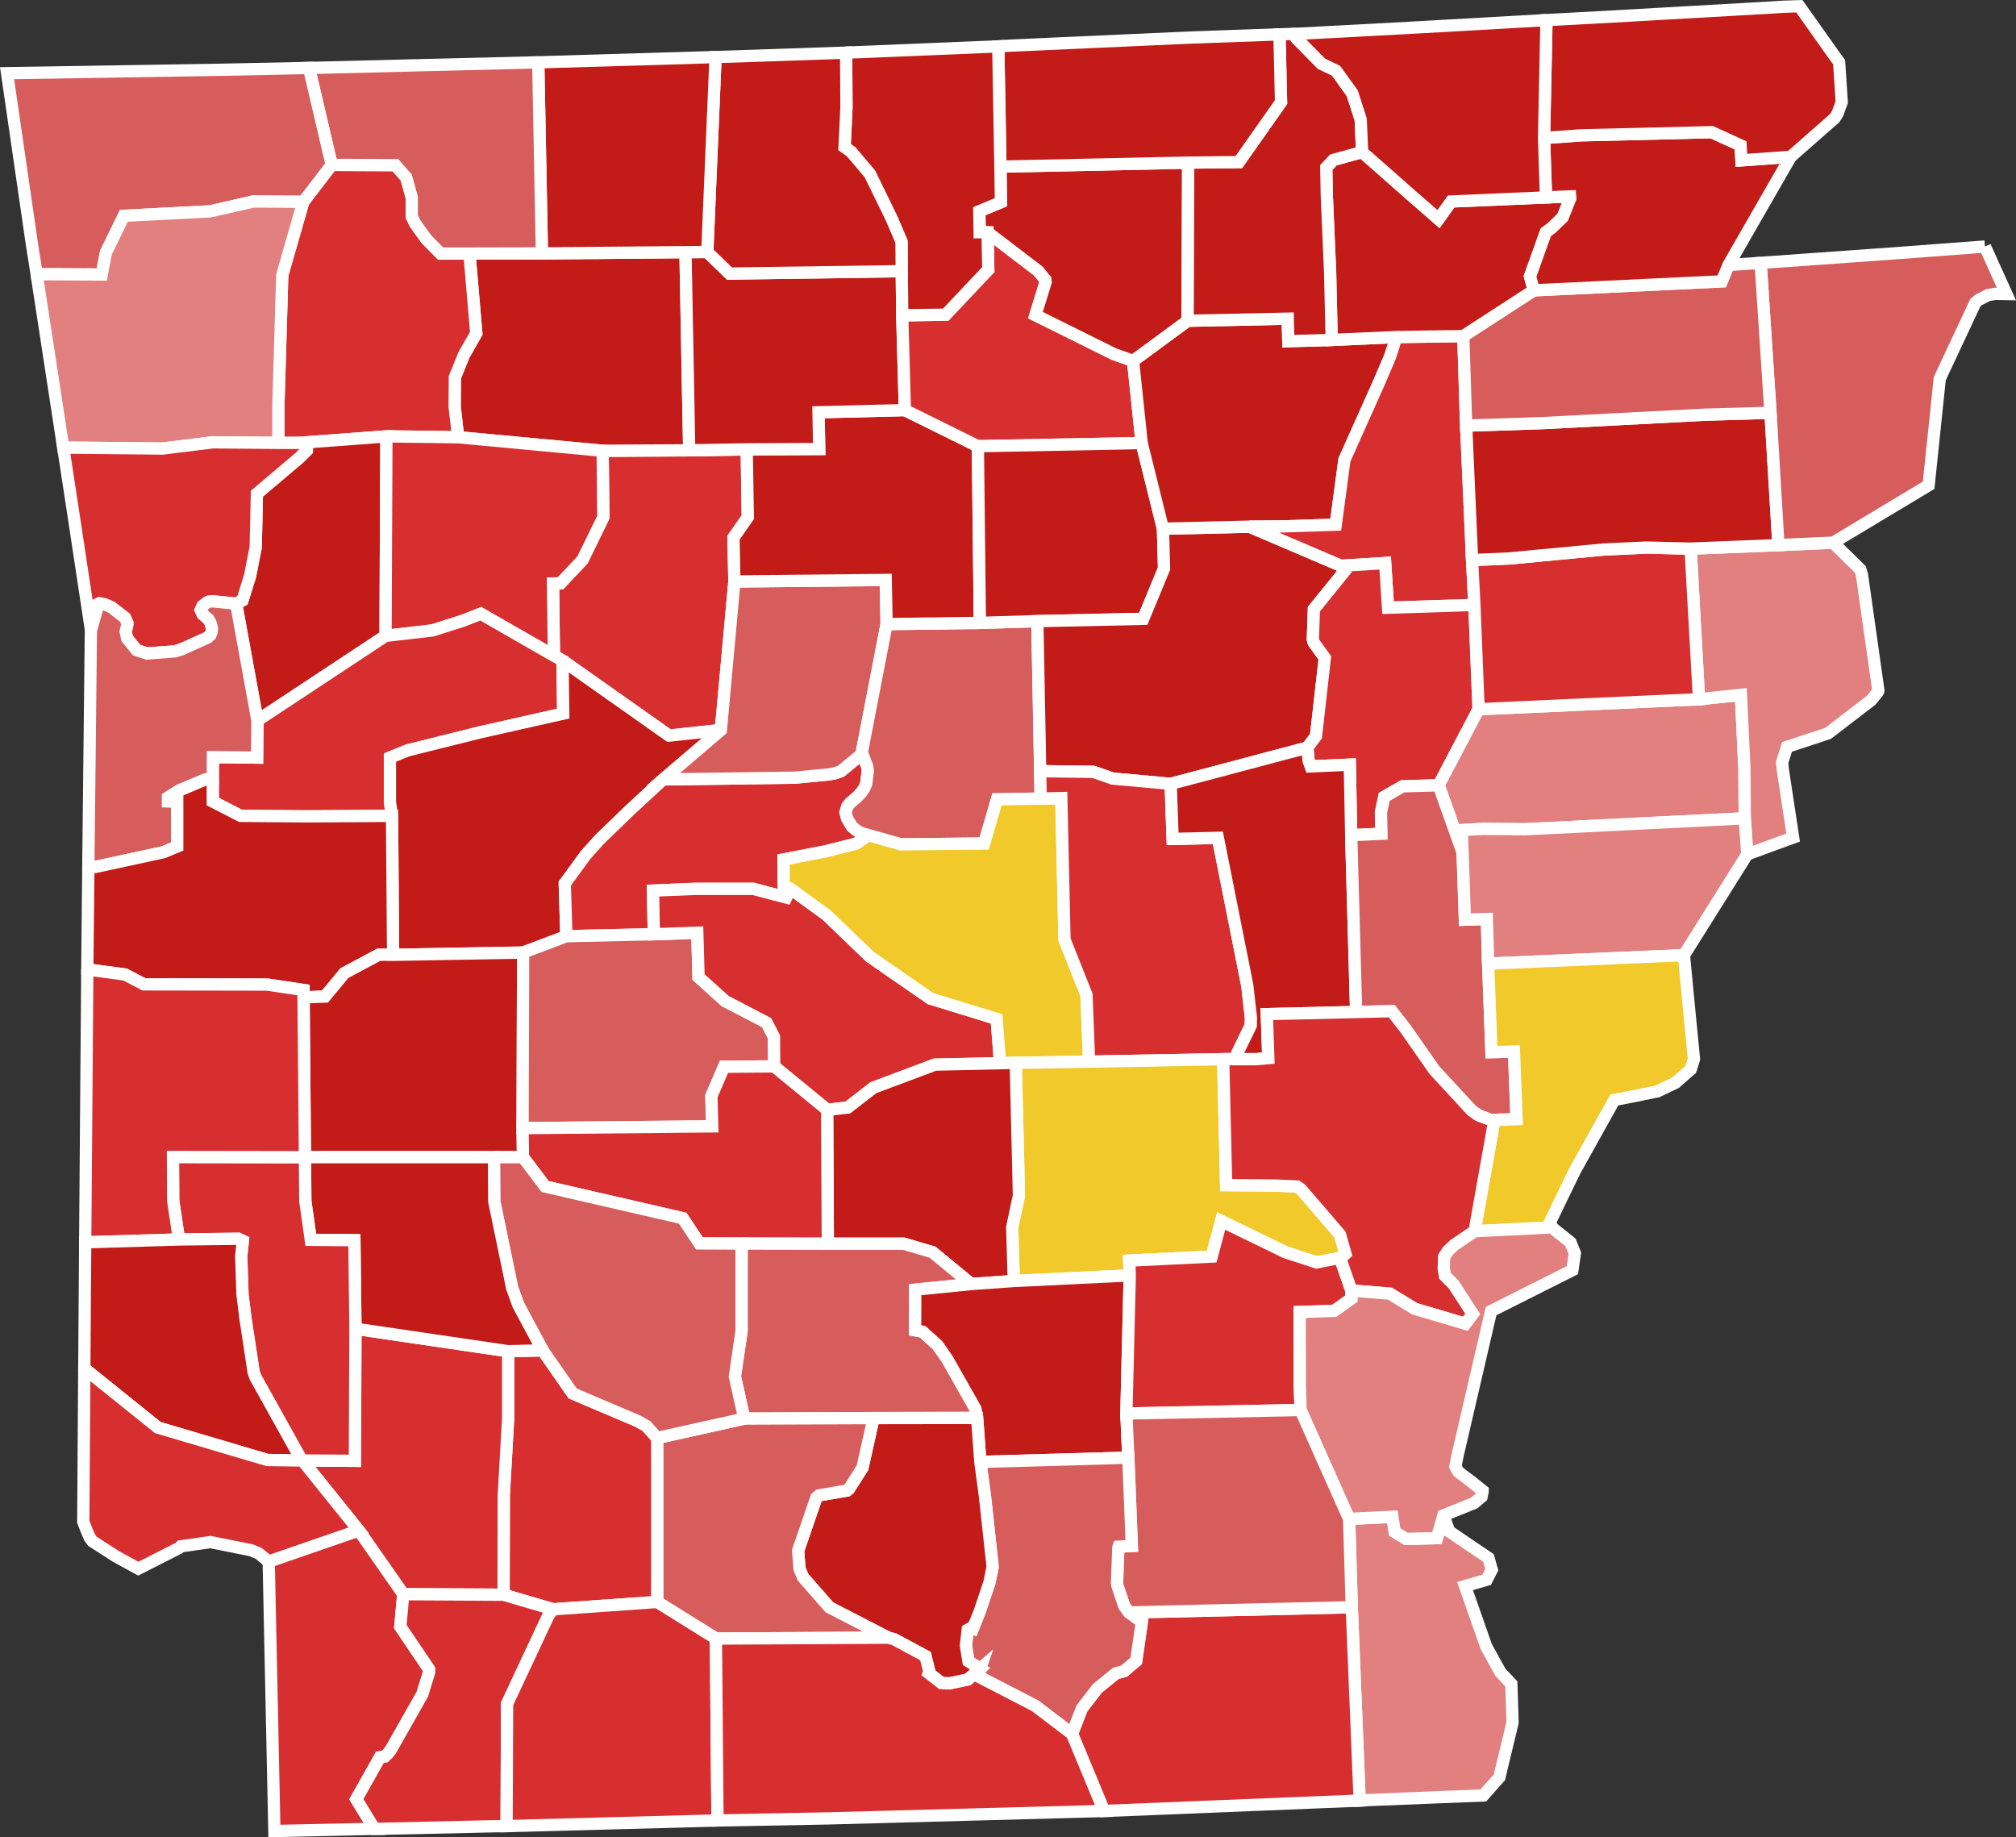 <?xml version="1.0" encoding="UTF-8" standalone="no"?>
<svg
   xmlns:dc="http://purl.org/dc/elements/1.1/"
   xmlns:cc="http://creativecommons.org/ns#"
   xmlns:rdf="http://www.w3.org/1999/02/22-rdf-syntax-ns#"
   xmlns:svg="http://www.w3.org/2000/svg"
   xmlns="http://www.w3.org/2000/svg"
   xmlns:sodipodi="http://sodipodi.sourceforge.net/DTD/sodipodi-0.dtd"
   xmlns:inkscape="http://www.inkscape.org/namespaces/inkscape"
   inkscape:output_extension="org.inkscape.output.svg.inkscape"
   sodipodi:docname="Arkansas_Senatorial_Election_Results_by_County,_2020.svg"
   version="1.0"
   inkscape:version="1.0 (1.0+r73+1)"
   sodipodi:version="0.32"
   id="svg5598"
   height="170.611"
   width="187.21">
  <rect width="100%" height="100%" fill="#333333" stroke="none"/>
  <defs
     id="defs5600">
    <inkscape:perspective
       id="perspective5606"
       inkscape:persp3d-origin="372.04724 : 340.63083 : 1"
       inkscape:vp_z="744.09448 : 516.02453 : 1"
       inkscape:vp_y="0 : 1000 : 0"
       inkscape:vp_x="0 : 516.02453 : 1"
       sodipodi:type="inkscape:persp3d" />
  </defs>
  <sodipodi:namedview
     inkscape:window-maximized="1"
     inkscape:document-rotation="0"
     inkscape:window-y="27"
     inkscape:window-x="70"
     inkscape:window-height="836"
     inkscape:window-width="1530"
     showgrid="false"
     inkscape:current-layer="layer1"
     inkscape:document-units="px"
     inkscape:cy="95.215519"
     inkscape:cx="87.273597"
     inkscape:zoom="3.1438918"
     inkscape:pageshadow="2"
     inkscape:pageopacity="0.0"
     objecttolerance="10"
     guidetolerance="10"
     gridtolerance="10000"
     borderopacity="1.0"
     bordercolor="#666666"
     pagecolor="#ffffff"
     id="base" />
  <g
     transform="translate(-317.71,-322.508)"
     id="layer1"
     inkscape:groupmode="layer"
     inkscape:label="Layer 1">
    <path
       inkscape:label="Chicot, AR"
       id="AR_Chicot"
       d="m 451.75,463.231 0.536,1.483 0.051,0.029 1.979,1.348 1.617,1.091 0.308,1.091 -0.471,0.932 -2.012,0.587 1.961,5.608 1.323,2.4 1.015,1.077 0.112,3.552 v 0.04 l -1.225,5.086 -0.033,0.033 -1.142,1.29 -0.315,0.359 -3.853,0.149 -6.666,0.272 -0.964,0.054 -0.732,-17.954 -0.246,-8.199 4.02,-0.199 0.214,1.406 1.058,0.649 2.86,-0.076 0.605,-2.106"
       style="font-size:12px;fill:#e27f7f;fill-opacity:1;fill-rule:nonzero;stroke:#ffffff;stroke-width:1.138" />
    <path
       inkscape:label="Ashley, AR"
       id="AR_Ashley"
       d="m 422.537,472.243 20.702,-0.486 0.732,17.954 -23.739,0.964 -2.972,-7.159 0.913,-2.349 1.443,-1.881 1.711,-1.385 0.772,-0.214 1.124,-0.95 0.522,-3.61 -1.207,-0.884"
       style="font-size:12px;fill:#d72f30;fill-opacity:1;fill-rule:nonzero;stroke:#ffffff;stroke-width:1.138" />
    <path
       inkscape:label="Pope, AR"
       id="AR_Pope"
       d="m 387.053,364.236 0.098,6.304 -1.327,1.899 0.083,4.067 -1.258,13.793 -4.817,0.518 -9.889,-6.974 -0.794,-0.442 -0.087,-6.713 0.689,-0.018 2.041,-2.153 1.943,-3.976 -0.062,-6.173 8.036,-0.043 5.343,-0.087"
       style="font-size:12px;fill:#d72f30;fill-opacity:1;fill-rule:nonzero;stroke:#ffffff;stroke-width:1.138" />
    <path
       inkscape:label="Newton, AR"
       id="AR_Newton"
       d="m 381.366,345.923 0.344,18.4 -8.036,0.043 -13.416,-1.254 -0.326,-2.831 0.018,-2.726 0.83,-2.059 1.16,-2.041 -0.634,-7.402 6.728,-0.015 13.332,-0.116"
       style="font-size:12px;fill:#c21b18;fill-opacity:1;fill-rule:nonzero;stroke:#ffffff;stroke-width:1.138" />
    <path
       inkscape:label="Madison, AR"
       id="AR_Madison"
       d="m 348.51,337.818 5.916,0.022 1.011,1.156 0.507,1.845 v 1.765 l 0.33,0.671 1.029,1.435 1.319,1.341 h 2.682 l 0.634,7.402 -1.16,2.041 -0.83,2.059 -0.018,2.726 0.326,2.831 -6.666,-0.083 -8.069,0.605 h -1.961 v -3.415 l 0.359,-12.158 1.957,-6.815 2.632,-3.429"
       style="font-size:12px;fill:#d72f30;fill-opacity:1;fill-rule:nonzero;stroke:#ffffff;stroke-width:1.138" />
    <path
       inkscape:label="Franklin, AR"
       id="AR_Franklin"
       d="m 345.523,363.634 8.069,-0.605 -0.08,18.527 -11.897,7.859 -1.976,-10.849 0.587,-0.312 0.703,-2.251 0.526,-2.679 0.112,-4.973 3.955,-3.346 0.685,-0.681 0.015,-0.689 h -0.7"
       style="font-size:12px;fill:#c21b18;fill-opacity:1;fill-rule:nonzero;stroke:#ffffff;stroke-width:1.138" />
    <path
       inkscape:label="Johnson, AR"
       id="AR_Johnson"
       d="m 353.592,363.029 6.666,0.083 13.416,1.254 0.062,6.173 -1.943,3.976 -2.041,2.153 -0.689,0.018 0.087,6.713 -6.797,-3.9 -1.606,0.634 -2.878,0.917 -4.357,0.504 0.08,-18.527"
       style="font-size:12px;fill:#d72f30;fill-opacity:1;fill-rule:nonzero;stroke:#ffffff;stroke-width:1.138" />
    <path
       inkscape:label="Logan, AR"
       id="AR_Logan"
       d="m 353.512,381.556 4.357,-0.504 2.878,-0.917 1.606,-0.634 6.797,3.9 0.794,0.442 0.069,4.933 -7.696,1.733 -6.749,1.682 -1.646,0.667 v 4.154 l 0.192,1.258 -8.022,0.047 -6.046,-0.047 -2.577,-1.323 v -2.077 l 0.015,-2.059 4.103,0.047 0.029,-3.444 11.897,-7.859"
       style="font-size:12px;fill:#d72f30;fill-opacity:1;fill-rule:nonzero;stroke:#ffffff;stroke-width:1.138" />
    <path
       inkscape:label="Yell, AR"
       id="AR_Yell"
       d="m 369.944,383.843 9.889,6.974 4.817,-0.518 -5.358,4.585 -3.074,2.846 -2.824,2.726 -1.294,1.443 -1.943,2.661 0.149,4.886 -4.016,1.519 -12.074,0.21 -0.101,-12.905 -0.192,-1.258 v -4.154 l 1.646,-0.667 6.749,-1.682 7.696,-1.733 -0.069,-4.933"
       style="font-size:12px;fill:#c21b18;fill-opacity:1;fill-rule:nonzero;stroke:#ffffff;stroke-width:1.138" />
    <path
       inkscape:label="Perry, AR"
       id="AR_Perry"
       d="m 379.292,394.884 12.238,-0.163 3.183,-0.308 0.605,-0.116 0.489,-0.178 1.899,-1.57 0.178,0.185 0.359,0.961 0.051,0.439 -0.145,1.145 -0.167,0.41 -0.294,0.42 -0.424,0.446 -0.602,0.507 -0.265,0.326 -0.167,0.555 0.145,0.569 0.442,0.736 0.399,0.344 0.453,0.261 0.685,0.21 -1.138,0.787 -2.798,0.703 -3.951,0.768 0.029,2.711 0.591,-0.018 -0.377,0.837 -3.056,-0.805 h -5.372 l -3.937,0.163 0.08,4.053 -8.12,0.181 -0.149,-4.886 1.943,-2.661 1.294,-1.443 2.824,-2.726 3.074,-2.846"
       style="font-size:12px;fill:#d72f30;fill-opacity:1;fill-rule:nonzero;stroke:#ffffff;stroke-width:1.138" />
    <path
       inkscape:label="Conway, AR"
       id="AR_Conway"
       d="m 385.908,376.506 14.054,-0.145 0.08,4.1 -2.334,12.089 -1.899,1.57 -0.489,0.178 -0.605,0.116 -3.183,0.308 -12.238,0.163 5.358,-4.585 1.258,-13.793"
       style="font-size:12px;fill:#d75d5d;fill-opacity:1;fill-rule:nonzero;stroke:#ffffff;stroke-width:1.138" />
    <path
       inkscape:label="Faulkner, AR"
       id="AR_Faulkner"
       d="m 414.04,380.186 0.265,13.934 0.043,2.545 -4.053,0.069 -1.189,4.103 -7.746,0.08 -3.005,-0.852 -0.685,-0.21 -0.453,-0.261 -0.399,-0.344 -0.442,-0.736 -0.145,-0.569 0.167,-0.555 0.265,-0.326 0.602,-0.507 0.424,-0.446 0.294,-0.42 0.167,-0.41 0.145,-1.145 -0.051,-0.439 -0.359,-0.961 -0.178,-0.185 2.334,-12.089 8.66,-0.112 5.339,-0.163"
       style="font-size:12px;fill:#d75d5d;fill-opacity:1;fill-rule:nonzero;stroke:#ffffff;stroke-width:1.138" />
    <path
       inkscape:label="Van Buren, AR"
       id="AR_Van_Buren"
       d="m 401.741,360.593 6.775,3.349 0.185,16.406 -8.66,0.112 -0.08,-4.1 -14.054,0.145 -0.083,-4.067 1.327,-1.899 -0.098,-6.304 6.731,-0.033 -0.065,-3.411 8.022,-0.199"
       style="font-size:12px;fill:#c21b18;fill-opacity:1;fill-rule:nonzero;stroke:#ffffff;stroke-width:1.138" />
    <path
       inkscape:label="Searcy, AR"
       id="AR_Searcy"
       d="m 381.366,345.923 2.026,-0.015 2.059,2.005 15.997,-0.225 0.047,4.103 0.246,8.801 -8.022,0.199 0.065,3.411 -6.731,0.033 -5.343,0.087 -0.344,-18.4"
       style="font-size:12px;fill:#c21b18;fill-opacity:1;fill-rule:nonzero;stroke:#ffffff;stroke-width:1.138" />
    <path
       inkscape:label="Stone, AR"
       id="AR_Stone"
       d="m 409.419,344.078 4.473,3.415 0.217,0.163 0.681,0.83 0.018,0.214 -0.946,3.07 7.282,3.614 1.783,0.638 0.801,7.627 -15.214,0.294 -6.775,-3.349 -0.246,-8.801 4.038,-0.065 3.951,-4.183 -0.065,-3.465"
       style="font-size:12px;fill:#d72f30;fill-opacity:1;fill-rule:nonzero;stroke:#ffffff;stroke-width:1.138" />
    <path
       inkscape:label="Cleburne, AR"
       id="AR_Cleburne"
       d="m 423.73,363.649 1.976,7.957 0.102,3.694 -1.928,4.672 -9.838,0.214 -5.339,0.163 -0.185,-16.406 15.214,-0.294"
       style="font-size:12px;fill:#c21b18;fill-opacity:1;fill-rule:nonzero;stroke:#ffffff;stroke-width:1.138" />
    <path
       inkscape:label="White, AR"
       id="AR_White"
       d="m 425.705,371.605 8.025,-0.192 9.062,3.868 -3.07,3.792 -0.098,2.809 0.083,0.294 1.029,1.421 -0.819,7.257 -0.801,1.08 -12.694,3.364 -5.39,-0.489 -1.78,-0.623 -4.948,-0.065 -0.265,-13.934 9.838,-0.214 1.928,-4.672 -0.102,-3.694"
       style="font-size:12px;fill:#c21b18;fill-opacity:1;fill-rule:nonzero;stroke:#ffffff;stroke-width:1.138" />
    <path
       inkscape:label="Independence, AR"
       id="AR_Independence"
       d="m 441.372,354.076 5.963,-0.265 -0.21,0.819 -0.377,1.113 -1.044,2.432 -3.15,7.043 -0.805,6.014 -5.097,0.163 -2.922,0.018 -8.025,0.192 -1.976,-7.957 -0.801,-7.627 5.068,-3.726 9.294,-0.196 0.051,2.092 4.031,-0.116"
       style="font-size:12px;fill:#c21b18;fill-opacity:1;fill-rule:nonzero;stroke:#ffffff;stroke-width:1.138" />
    <path
       inkscape:label="Jackson, AR"
       id="AR_Jackson"
       d="m 447.335,353.811 6.26,-0.094 0.265,8.315 0.551,12.484 0.214,4.169 -8.018,0.257 -0.265,-4.15 -3.679,0.228 0.131,0.261 -9.062,-3.868 2.922,-0.018 5.097,-0.163 0.805,-6.014 3.15,-7.043 1.044,-2.432 0.377,-1.113 0.21,-0.819"
       style="font-size:12px;fill:#d72f30;fill-opacity:1;fill-rule:nonzero;stroke:#ffffff;stroke-width:1.138" />
    <path
       inkscape:label="Woodruff, AR"
       id="AR_Woodruff"
       d="m 442.793,375.281 -0.131,-0.261 3.679,-0.228 0.265,4.15 8.018,-0.257 0.391,9.682 -3.708,7.065 -3.346,0.094 -1.704,0.979 -0.308,1.439 0.047,1.99 -2.813,0.131 -0.127,-6.55 -3.639,0.163 -0.185,-0.518 -0.116,-1.225 0.801,-1.08 0.819,-7.257 -1.029,-1.421 -0.083,-0.294 0.098,-2.809 3.07,-3.792"
       style="font-size:12px;fill:#d72f30;fill-opacity:1;fill-rule:nonzero;stroke:#ffffff;stroke-width:1.138" />
    <path
       inkscape:label="St. Francis, AR"
       id="AR_St._Francis"
       d="m 475.485,387.439 3.889,-0.41 0.326,6.847 0.033,4.622 -20.401,1.015 -3.879,-0.036 -2.005,0.116 0.08,2.088 -2.222,-6.249 3.708,-7.065 20.47,-0.928"
       style="font-size:12px;fill:#e27f7f;fill-opacity:1;fill-rule:nonzero;stroke:#ffffff;stroke-width:1.138" />
    <path
       inkscape:label="Crittenden, AR"
       id="AR_Crittenden"
       d="m 487.937,372.9 2.534,2.494 0.145,0.493 1.519,10.719 -0.015,0.051 v 0.043 l -0.015,0.029 -0.069,0.105 -0.569,0.7 -4.005,3.077 -3.806,1.254 -0.457,1.457 0.065,0.652 0.961,6.307 -4.263,1.562 -0.228,-3.346 -0.033,-4.622 -0.326,-6.847 -3.889,0.41 -0.783,-13.985 8.156,-0.326 5.078,-0.228"
       style="font-size:12px;fill:#e27f7f;fill-opacity:1;fill-rule:nonzero;stroke:#ffffff;stroke-width:1.138" />
    <path
       inkscape:label="Cross, AR"
       id="AR_Cross"
       d="m 474.702,373.454 0.783,13.985 -20.47,0.928 -0.391,-9.682 -0.214,-4.169 3.447,-0.149 8.758,-0.83 3.987,-0.181 4.1,0.098"
       style="font-size:12px;fill:#d72f30;fill-opacity:1;fill-rule:nonzero;stroke:#ffffff;stroke-width:1.138" />
    <path
       inkscape:label="Poinsett, AR"
       id="AR_Poinsett"
       d="m 453.86,362.032 7.072,-0.232 15.014,-0.779 6.177,-0.181 0.736,12.288 -8.156,0.326 -4.1,-0.098 -3.987,0.181 -8.758,0.83 -3.447,0.149 -0.551,-12.484"
       style="font-size:12px;fill:#c21b18;fill-opacity:1;fill-rule:nonzero;stroke:#ffffff;stroke-width:1.138" />
    <path
       inkscape:label="Mississippi, AR"
       id="AR_Mississippi"
       d="m 502.034,345.401 1.997,4.411 -1.033,-0.018 -0.681,0.116 -0.816,0.424 -0.123,0.083 -0.239,0.21 -3.299,7.043 -1.033,9.899 -8.87,5.329 -5.078,0.228 -0.736,-12.288 -0.917,-13.919 12.35,-0.881 8.479,-0.638"
       style="font-size:12px;fill:#d75d5d;fill-opacity:1;fill-rule:nonzero;stroke:#ffffff;stroke-width:1.138" />
    <path
       inkscape:label="Craighead, AR"
       id="AR_Craighead"
       d="m 481.205,346.92 0.917,13.919 -6.177,0.181 -15.014,0.779 -7.072,0.232 -0.265,-8.315 6.55,-4.248 17.45,-0.834 0.627,-1.519 2.983,-0.196"
       style="font-size:12px;fill:#d75d5d;fill-opacity:1;fill-rule:nonzero;stroke:#ffffff;stroke-width:1.138" />
    <path
       inkscape:label="Izard, AR"
       id="AR_Izard"
       d="m 428.043,337.608 -0.047,14.688 -5.068,3.726 -1.783,-0.638 -7.282,-3.614 0.946,-3.07 -0.018,-0.214 -0.681,-0.83 -0.217,-0.163 -4.473,-3.415 h -0.736 l -0.033,-1.957 2.012,-0.837 -0.051,-3.302 17.432,-0.373"
       style="font-size:12px;fill:#c21b18;fill-opacity:1;fill-rule:nonzero;stroke:#ffffff;stroke-width:1.138" />
    <path
       inkscape:label="Lawrence, AR"
       id="AR_Lawrence"
       d="m 444.199,336.626 4.546,4.005 2.548,2.222 1.174,-1.635 8.808,-0.377 2.24,-0.098 0.015,0.181 -0.707,1.765 -1.029,0.993 -0.536,0.395 -1.468,4.1 0.355,1.29 -6.55,4.248 -6.26,0.094 -5.963,0.265 -0.145,-6.271 -0.308,-7.108 -0.051,-2.632 0.656,-0.703 2.675,-0.736"
       style="font-size:12px;fill:#c21b18;fill-opacity:1;fill-rule:nonzero;stroke:#ffffff;stroke-width:1.138" />
    <path
       inkscape:label="Sharp, AR"
       id="AR_Sharp"
       d="m 438.124,325.649 0.015,0.457 2.291,2.32 1.356,0.652 1.501,2.092 0.783,2.436 0.131,3.02 -2.675,0.736 -0.656,0.703 0.051,2.632 0.308,7.108 0.145,6.271 -4.031,0.116 -0.051,-2.092 -9.294,0.196 0.047,-14.688 4.709,-0.051 3.918,-5.568 -0.145,-6.293 1.599,-0.047"
       style="font-size:12px;fill:#c21b18;fill-opacity:1;fill-rule:nonzero;stroke:#ffffff;stroke-width:1.138" />
    <path
       inkscape:label="Greene, AR"
       id="AR_Greene"
       d="m 461.095,335.324 3.386,-0.25 12.183,-0.294 2.679,1.225 0.083,1.392 4.571,-0.33 -5.774,10.048 -0.627,1.519 -17.45,0.834 -0.355,-1.29 1.468,-4.1 0.536,-0.395 1.029,-0.993 0.707,-1.765 -0.015,-0.181 -2.24,0.098 -0.181,-5.517"
       style="font-size:12px;fill:#c21b18;fill-opacity:1;fill-rule:nonzero;stroke:#ffffff;stroke-width:1.138" />
    <path
       inkscape:label="Clay, AR"
       id="AR_Clay"
       d="m 469.084,323.953 13.249,-0.754 0.997,-0.065 1.472,-0.047 3.331,4.705 0.362,0.486 0.243,3.712 -0.395,1.077 -0.261,0.41 -4.085,3.592 -4.571,0.33 -0.083,-1.392 -2.679,-1.225 -12.183,0.294 -3.386,0.25 0.225,-10.951 7.764,-0.42"
       style="font-size:12px;fill:#c21b18;fill-opacity:1;fill-rule:nonzero;stroke:#ffffff;stroke-width:1.138" />
    <path
       inkscape:label="Randolph, AR"
       id="AR_Randolph"
       d="m 461.319,324.373 -0.225,10.951 0.181,5.517 -8.808,0.377 -1.174,1.635 -2.548,-2.222 -4.546,-4.005 -0.131,-3.02 -0.783,-2.436 -1.501,-2.092 -1.356,-0.652 -2.291,-2.32 -0.015,-0.457 10.458,-0.555 12.738,-0.721"
       style="font-size:12px;fill:#c21b18;fill-opacity:1;fill-rule:nonzero;stroke:#ffffff;stroke-width:1.138" />
    <path
       inkscape:label="Fulton, AR"
       id="AR_Fulton"
       d="m 436.525,325.697 0.145,6.293 -3.918,5.568 -4.709,0.051 -17.432,0.373 -0.199,-11.168 1.113,-0.069 16.711,-0.75 8.29,-0.297"
       style="font-size:12px;fill:#c21b18;fill-opacity:1;fill-rule:nonzero;stroke:#ffffff;stroke-width:1.138" />
    <path
       inkscape:label="Baxter, AR"
       id="AR_Baxter"
       d="m 396.282,327.397 14.13,-0.584 0.199,11.168 0.051,3.302 -2.012,0.837 0.033,1.957 h 0.736 l 0.065,3.465 -3.951,4.183 -4.038,0.065 -0.047,-4.103 -0.022,-2.744 -0.942,-2.193 -1.997,-4.092 -1.729,-2.044 -0.62,-0.446 0.178,-3.705 -0.033,-5.068"
       style="font-size:12px;fill:#c21b18;fill-opacity:1;fill-rule:nonzero;stroke:#ffffff;stroke-width:1.138" />
    <path
       inkscape:label="Marion, AR"
       id="AR_Marion"
       d="m 387.216,327.708 9.066,-0.312 0.033,5.068 -0.178,3.705 0.62,0.446 1.729,2.044 1.997,4.092 0.942,2.193 0.022,2.744 -15.997,0.225 -2.059,-2.005 0.765,-18.103 3.059,-0.098"
       style="font-size:12px;fill:#c21b18;fill-opacity:1;fill-rule:nonzero;stroke:#ffffff;stroke-width:1.138" />
    <path
       inkscape:label="Boone, AR"
       id="AR_Boone"
       d="m 384.157,327.806 -0.765,18.103 -2.026,0.015 -13.332,0.116 -0.341,-17.744 16.464,-0.489"
       style="font-size:12px;fill:#c21b18;fill-opacity:1;fill-rule:nonzero;stroke:#ffffff;stroke-width:1.138" />
    <path
       inkscape:label="Carroll, AR"
       id="AR_Carroll"
       d="m 367.693,328.296 0.341,17.744 -6.728,0.015 h -2.682 l -1.319,-1.341 -1.029,-1.435 -0.33,-0.671 v -1.765 l -0.507,-1.845 -1.011,-1.156 -5.916,-0.022 -2.106,-9.001 10.523,-0.261 10.044,-0.246 0.721,-0.015"
       style="font-size:12px;fill:#d75d5d;fill-opacity:1;fill-rule:nonzero;stroke:#ffffff;stroke-width:1.138" />
    <path
       inkscape:label="Benton, AR"
       id="AR_Benton"
       d="m 338.545,328.981 7.859,-0.163 2.106,9.001 -2.632,3.429 -4.64,-0.029 -4.016,0.917 -8.004,0.41 -1.667,3.411 -0.391,2.044 -6.046,-0.033 -0.442,-2.798 -2.305,-15.866 20.18,-0.323"
       style="font-size:12px;fill:#d75d5d;fill-opacity:1;fill-rule:nonzero;stroke:#ffffff;stroke-width:1.138" />
    <path
       inkscape:label="Washington, AR"
       id="AR_Washington"
       d="m 321.113,347.968 6.046,0.033 0.391,-2.044 1.667,-3.411 8.004,-0.41 4.016,-0.917 4.64,0.029 -1.957,6.815 -0.359,12.158 v 3.415 l -6.093,-0.051 -4.658,0.576 -9.229,-0.087 -2.469,-16.105"
       style="font-size:12px;fill:#e27f7f;fill-opacity:1;fill-rule:nonzero;stroke:#ffffff;stroke-width:1.138" />
    <path
       inkscape:label="Crawford, AR"
       id="AR_Crawford"
       d="m 343.562,363.634 h 2.661 l -0.015,0.689 -0.685,0.681 -3.955,3.346 -0.112,4.973 -0.526,2.679 -0.703,2.251 -0.587,0.312 -2.24,-0.225 -0.323,0.047 -0.232,0.13 -0.326,0.276 -0.16,0.359 0.178,0.391 0.555,0.493 0.163,0.294 0.145,0.504 -0.029,0.344 -0.116,0.297 -0.279,0.243 -2.385,1.077 -0.62,0.199 -2.614,0.196 -0.964,-0.312 -0.881,-1.095 -0.13,-0.638 0.149,-0.62 v -0.178 l -0.214,-0.475 -1.243,-0.964 -0.62,-0.275 -0.507,-0.098 -0.098,0.047 -0.689,2.45 -1.711,-11.291 -0.866,-5.669 9.229,0.087 4.658,-0.576 6.093,0.051"
       style="font-size:12px;fill:#d72f30;fill-opacity:1;fill-rule:nonzero;stroke:#ffffff;stroke-width:1.138" />
    <path
       inkscape:label="Sebastian, AR"
       id="AR_Sebastian"
       d="m 326.159,381.034 0.689,-2.45 0.098,-0.047 0.507,0.098 0.62,0.275 1.243,0.964 0.214,0.475 v 0.178 l -0.149,0.62 0.13,0.638 0.881,1.095 0.964,0.312 2.614,-0.196 0.62,-0.199 2.385,-1.077 0.279,-0.243 0.116,-0.297 0.029,-0.344 -0.145,-0.504 -0.163,-0.294 -0.555,-0.493 -0.178,-0.391 0.16,-0.359 0.326,-0.276 0.232,-0.13 0.323,-0.047 2.24,0.225 1.976,10.849 -0.029,3.444 -4.103,-0.047 -0.015,2.059 -0.689,0.015 -2.418,1.019 -1.048,0.667 v 0.344 l 0.855,0.015 v 4.183 l -1.294,0.536 -6.289,1.359 -0.671,-0.131 0.228,-21.024 0.015,-0.819"
       style="font-size:12px;fill:#d75d5d;fill-opacity:1;fill-rule:nonzero;stroke:#ffffff;stroke-width:1.138" />
    <path
       inkscape:label="Scott, AR"
       id="AR_Scott"
       d="m 337.469,394.87 v 2.077 l 2.577,1.323 6.046,0.047 8.022,-0.047 0.101,12.905 -1.327,-0.011 -3.197,1.711 -1.802,2.175 -1.99,0.08 v -0.685 l -3.382,-0.507 -11.436,-0.018 -1.751,-0.913 -3.513,-0.475 0.098,-9.653 0.671,0.131 6.289,-1.359 1.294,-0.536 v -4.183 l -0.855,-0.015 v -0.344 l 1.048,-0.667 2.418,-1.019 0.689,-0.015"
       style="font-size:12px;fill:#c21b18;fill-opacity:1;fill-rule:nonzero;stroke:#ffffff;stroke-width:1.138" />
    <path
       inkscape:label="Montgomery, AR"
       id="AR_Montgomery"
       d="m 366.29,410.964 -0.051,16.305 0.033,2.697 h -20.245 l -0.127,-14.837 1.99,-0.08 1.802,-2.175 3.197,-1.711 1.327,0.011 12.074,-0.21"
       style="font-size:12px;fill:#c21b18;fill-opacity:1;fill-rule:nonzero;stroke:#ffffff;stroke-width:1.138" />
    <path
       inkscape:label="Garland, AR"
       id="AR_Garland"
       d="m 378.426,409.264 4.034,-0.145 0.116,4.118 2.479,2.233 3.842,1.997 0.681,1.323 0.022,2.744 -4.658,0.036 -1.174,2.726 0.08,2.809 -17.61,0.163 0.051,-16.305 4.016,-1.519 8.12,-0.181"
       style="font-size:12px;fill:#d75d5d;fill-opacity:1;fill-rule:nonzero;stroke:#ffffff;stroke-width:1.138" />
    <path
       inkscape:label="Saline, AR"
       id="AR_Saline"
       d="m 391.088,405.016 3.396,2.469 4.02,3.871 5.604,3.875 6.148,1.889 0.323,4.121 -6.046,0.131 -5.716,2.142 -2.385,1.845 -1.91,0.21 -4.919,-4.034 -0.022,-2.744 -0.681,-1.323 -3.842,-1.997 -2.479,-2.233 -0.116,-4.118 -4.034,0.145 -0.08,-4.053 3.937,-0.163 h 5.372 l 3.056,0.805 0.377,-0.837"
       style="font-size:12px;fill:#d72f30;fill-opacity:1;fill-rule:nonzero;stroke:#ffffff;stroke-width:1.138" />
    <path
       inkscape:label="Pulaski, AR"
       id="AR_Pulaski"
       d="m 414.349,396.664 1.918,-0.043 0.294,13.133 2.041,5.133 0.243,6.209 -6.807,0.109 -1.457,0.036 -0.323,-4.121 -6.148,-1.889 -5.604,-3.875 -4.02,-3.871 -3.396,-2.469 -0.591,0.018 -0.029,-2.711 3.951,-0.768 2.798,-0.703 1.138,-0.787 3.005,0.852 7.746,-0.08 1.189,-4.103 4.053,-0.069"
       style="font-size:12px;fill:#f1c92a;fill-opacity:1;fill-rule:nonzero;stroke:#ffffff;stroke-width:1.138" />
    <path
       inkscape:label="Lonoke, AR"
       id="AR_Lonoke"
       d="m 414.305,394.119 4.948,0.065 1.78,0.623 5.39,0.489 0.181,5.115 4.201,-0.101 2.73,13.709 0.341,3.005 -0.018,0.718 -1.519,3.121 h -1.044 l -12.451,0.232 -0.243,-6.209 -2.041,-5.133 -0.294,-13.133 -1.918,0.043 -0.043,-2.545"
       style="font-size:12px;fill:#d72f30;fill-opacity:1;fill-rule:nonzero;stroke:#ffffff;stroke-width:1.138" />
    <path
       inkscape:label="Prairie, AR"
       id="AR_Prairie"
       d="m 426.423,395.298 12.694,-3.364 0.116,1.225 0.185,0.518 3.639,-0.163 0.127,6.55 0.46,16.421 -8.297,0.196 0.141,4.085 -1.124,0.098 h -2.026 l 1.519,-3.121 0.018,-0.718 -0.341,-3.005 -2.73,-13.709 -4.201,0.101 -0.181,-5.115"
       style="font-size:12px;fill:#c21b18;fill-opacity:1;fill-rule:nonzero;stroke:#ffffff;stroke-width:1.138" />
    <path
       inkscape:label="Monroe, AR"
       id="AR_Monroe"
       d="m 443.184,400.064 2.813,-0.131 -0.047,-1.99 0.308,-1.439 1.704,-0.979 3.346,-0.094 2.222,6.249 0.214,6.228 2.041,-0.065 0.116,4.15 0.308,8.218 2.088,-0.051 0.033,0.736 0.217,5.539 -2.063,0.08 -0.275,0.022 -1.211,-0.46 -0.602,-0.42 -3.48,-3.763 -2.715,-3.889 -1.254,-1.599 -3.302,0.08 -0.46,-16.421"
       style="font-size:12px;fill:#d75d5d;fill-opacity:1;fill-rule:nonzero;stroke:#ffffff;stroke-width:1.138" />
    <path
       inkscape:label="Lee, AR"
       id="AR_Lee"
       d="m 453.53,401.681 -0.08,-2.088 2.005,-0.116 3.879,0.036 20.401,-1.015 0.228,3.346 -5.88,9.363 -18.182,0.787 -0.116,-4.15 -2.041,0.065 -0.214,-6.228"
       style="font-size:12px;fill:#e27f7f;fill-opacity:1;fill-rule:nonzero;stroke:#ffffff;stroke-width:1.138" />
    <path
       inkscape:label="Phillips, AR"
       id="AR_Phillips"
       d="m 474.083,411.207 0.522,5.441 0.41,4.198 -0.275,0.899 -0.036,0.083 -0.083,0.065 -1.323,1.16 -1.664,0.797 -2.012,0.413 -2.005,0.391 -3.661,6.568 -1.736,3.578 -0.555,1.156 0.131,0.457 0.018,0.069 -7.17,0.359 1.841,-10.327 2.063,-0.08 -0.217,-5.539 -0.033,-0.736 -2.088,0.051 -0.308,-8.218 18.182,-0.787"
       style="font-size:12px;display:inline;fill:#f1c92a;fill-opacity:1;fill-rule:nonzero;stroke:#ffffff;stroke-width:1.138" />
    <path
       inkscape:label="Jefferson, AR"
       id="AR_Jefferson"
       d="m 418.843,421.096 12.451,-0.232 0.275,11.697 4.578,0.036 2.012,0.094 0.388,0.279 3.596,4.183 0.507,1.783 -0.297,0.276 -0.21,0.098 -2.171,0.424 -2.896,-0.946 -5.963,-2.896 -0.881,3.302 -7.663,0.373 0.051,1.374 -10.769,0.522 -0.145,-4.995 0.623,-2.929 -0.294,-12.335 6.807,-0.109"
       style="font-size:12px;fill:#f1c92a;fill-opacity:1;fill-rule:nonzero;stroke:#ffffff;stroke-width:1.138" />
    <path
       inkscape:label="Grant, AR"
       id="AR_Grant"
       d="m 412.036,421.204 0.294,12.335 -0.623,2.929 0.145,4.995 -3.951,0.283 -3.592,-2.958 -2.664,-0.787 h -7.061 l -0.062,-12.433 1.91,-0.21 2.385,-1.845 5.716,-2.142 6.046,-0.131 1.457,-0.036"
       style="font-size:12px;fill:#c21b18;fill-opacity:1;fill-rule:nonzero;stroke:#ffffff;stroke-width:1.138" />
    <path
       inkscape:label="Hot Spring, AR"
       id="AR_Hot_Spring"
       d="m 389.602,421.534 4.919,4.034 0.062,12.433 -8.007,-0.015 -3.918,-0.018 -1.551,-2.338 -12.774,-2.94 -2.059,-2.726 -0.033,-2.697 17.61,-0.163 -0.08,-2.809 1.174,-2.726 4.658,-0.036"
       style="font-size:12px;fill:#d72f30;fill-opacity:1;fill-rule:nonzero;stroke:#ffffff;stroke-width:1.138" />
    <path
       inkscape:label="Dallas, AR"
       id="AR_Dallas"
       d="m 386.575,437.988 8.007,0.015 h 7.061 l 2.664,0.787 3.592,2.958 -5.194,0.522 -0.015,3.773 0.7,0.131 1.388,1.254 0.899,1.294 2.614,4.607 0.16,0.852 -9.62,0.015 -12.006,0.047 -0.87,-3.918 0.62,-4.219 v -8.116"
       style="font-size:12px;fill:#d75d5d;fill-opacity:1;fill-rule:nonzero;stroke:#ffffff;stroke-width:1.138" />
    <path
       inkscape:label="Cleveland, AR"
       id="AR_Cleveland"
       d="m 411.851,441.464 10.769,-0.522 -0.312,12.825 0.181,4.103 -13.742,0.391 -0.297,-4.082 -0.16,-0.852 -2.614,-4.607 -0.899,-1.294 -1.388,-1.254 -0.7,-0.131 0.015,-3.773 5.194,-0.522 3.951,-0.283"
       style="font-size:12px;fill:#c21b18;fill-opacity:1;fill-rule:nonzero;stroke:#ffffff;stroke-width:1.138" />
    <path
       inkscape:label="Lincoln, AR"
       id="AR_Lincoln"
       d="m 442.144,439.311 1.058,3.038 0.015,0.747 -1.613,1.145 -3.204,0.102 0.018,7.007 0.065,2.095 -16.174,0.323 0.312,-12.825 -0.051,-1.374 7.663,-0.373 0.881,-3.302 5.963,2.896 2.896,0.946 2.171,-0.424"
       style="font-size:12px;fill:#d72f30;fill-opacity:1;fill-rule:nonzero;stroke:#ffffff;stroke-width:1.138" />
    <path
       inkscape:label="Arkansas, AR"
       id="AR_Arkansas"
       d="m 431.295,420.864 h 3.07 l 1.124,-0.098 -0.141,-4.085 8.297,-0.196 3.302,-0.08 1.254,1.599 2.715,3.889 3.48,3.763 0.602,0.42 1.211,0.46 0.275,-0.022 -1.841,10.327 -1.899,1.29 -0.602,0.573 -0.315,0.507 -0.043,1.062 0.112,0.7 0.805,0.805 1.78,2.744 -0.689,0.917 -4.705,-1.392 -2.302,-1.406 -3.581,-0.294 -1.058,-3.038 0.21,-0.098 0.297,-0.276 -0.507,-1.783 -3.596,-4.183 -0.388,-0.279 -2.012,-0.094 -4.578,-0.036 -0.275,-11.697"
       style="font-size:12px;fill:#d72f30;fill-opacity:1;fill-rule:nonzero;stroke:#ffffff;stroke-width:1.138" />
    <path
       inkscape:label="Desha, AR"
       id="AR_Desha"
       d="m 461.812,436.483 1.733,1.388 0.41,1.015 -0.228,1.57 -7.551,3.802 -3.103,13.365 -0.214,1.062 0.051,0.094 0.232,0.413 1.156,0.866 1.095,0.884 v 0.047 l -0.102,0.504 -0.685,0.587 -2.856,1.149 -0.605,2.106 -2.86,0.076 -1.058,-0.649 -0.214,-1.406 -4.02,0.199 -4.509,-10.113 -0.065,-2.095 -0.018,-7.007 3.204,-0.102 1.613,-1.145 -0.015,-0.747 3.581,0.294 2.302,1.406 4.705,1.392 0.689,-0.917 -1.78,-2.744 -0.805,-0.805 -0.112,-0.7 0.043,-1.062 0.315,-0.507 0.602,-0.573 1.899,-1.29 7.17,-0.359"
       style="font-size:12px;fill:#e27f7f;fill-opacity:1;fill-rule:nonzero;stroke:#ffffff;stroke-width:1.138" />
    <path
       inkscape:label="Drew, AR"
       id="AR_Drew"
       d="m 422.309,453.767 16.174,-0.323 4.509,10.113 0.246,8.199 -20.702,0.486 -0.428,-0.602 -0.634,-1.878 -0.036,-0.228 0.12,-3.317 0.029,-0.083 1.225,-0.065 -0.323,-8.199 -0.181,-4.103"
       style="font-size:12px;fill:#d75d5d;fill-opacity:1;fill-rule:nonzero;stroke:#ffffff;stroke-width:1.138" />
    <path
       inkscape:label="Bradley, AR"
       id="AR_Bradley"
       d="m 408.748,458.261 13.742,-0.391 0.323,8.199 -1.225,0.065 -0.029,0.083 -0.12,3.317 0.036,0.228 0.634,1.878 0.428,0.602 1.207,0.884 -0.522,3.61 -1.124,0.95 -0.772,0.214 -1.711,1.385 -1.443,1.881 -0.913,2.349 -3.433,-2.61 -5.093,-2.632 -0.101,-0.504 0.101,-0.297 -1.095,-0.7 -0.232,-1.457 0.167,-1.457 0.326,-0.192 0.163,0.062 0.652,-1.649 0.881,-2.624 0.294,-1.457 -0.714,-6.55 -0.428,-3.186"
       style="font-size:12px;fill:#d75d5d;fill-opacity:1;fill-rule:nonzero;stroke:#ffffff;stroke-width:1.138" />
    <path
       inkscape:label="Calhoun, AR"
       id="AR_Calhoun"
       d="m 398.83,454.194 9.62,-0.015 0.297,4.082 0.428,3.186 0.714,6.55 -0.294,1.457 -0.881,2.624 -0.652,1.649 -0.163,-0.062 -0.326,0.192 -0.167,1.457 0.232,1.457 1.095,0.7 -1.145,0.997 -1.7,0.359 -0.75,-0.033 -1.178,-0.913 0.054,-0.131 -0.362,-1.454 -2.907,-1.566 -0.555,-0.149 -5.459,-2.813 -2.447,-2.795 -0.33,-0.801 -0.13,-1.664 1.696,-4.933 0.265,-0.214 2.581,-0.442 0.178,-0.141 1.258,-1.979 1.029,-4.607"
       style="font-size:12px;fill:#c21b18;fill-opacity:1;fill-rule:nonzero;stroke:#ffffff;stroke-width:1.138" />
    <path
       inkscape:label="Ouachita, AR"
       id="AR_Ouachita"
       d="m 386.825,454.241 12.006,-0.047 -1.029,4.607 -1.258,1.979 -0.178,0.141 -2.581,0.442 -0.265,0.214 -1.696,4.933 0.13,1.664 0.33,0.801 2.447,2.795 5.459,2.813 -15.997,0.083 -5.455,-3.4 v -15.228 l 8.087,-1.798"
       style="font-size:12px;fill:#d75d5d;fill-opacity:1;fill-rule:nonzero;stroke:#ffffff;stroke-width:1.138" />
    <path
       inkscape:label="Nevada, AR"
       id="AR_Nevada"
       d="m 368.103,447.902 2.791,4.005 6.028,2.563 0.816,0.457 1,1.113 v 15.228 l -9.657,0.681 -4.607,-1.352 0.018,-9.247 0.406,-7.155 v -6.209 l 3.204,-0.083"
       style="font-size:12px;fill:#d72f30;fill-opacity:1;fill-rule:nonzero;stroke:#ffffff;stroke-width:1.138" />
    <path
       inkscape:label="Hempstead, AR"
       id="AR_Hempstead"
       d="m 350.718,445.897 14.18,2.088 v 6.209 l -0.406,7.155 -0.018,9.247 -9.316,-0.051 -4.129,-5.912 -5.231,-6.503 4.868,0.029 0.051,-12.263"
       style="font-size:12px;fill:#d72f30;fill-opacity:1;fill-rule:nonzero;stroke:#ffffff;stroke-width:1.138" />
    <path
       inkscape:label="Clark, AR"
       id="AR_Clark"
       d="m 363.579,429.966 h 2.693 l 2.059,2.726 12.774,2.94 1.551,2.338 3.918,0.018 v 8.116 l -0.62,4.219 0.87,3.918 -8.087,1.798 -1,-1.113 -0.816,-0.457 -6.028,-2.563 -2.791,-4.005 -2.255,-4.198 -0.576,-1.584 -1.664,-8.04 -0.029,-4.114"
       style="font-size:12px;fill:#d75d5d;fill-opacity:1;fill-rule:nonzero;stroke:#ffffff;stroke-width:1.138" />
    <path
       inkscape:label="Pike, AR"
       id="AR_Pike"
       d="m 346.027,429.966 h 17.552 l 0.029,4.114 1.664,8.04 0.576,1.584 2.255,4.198 -3.204,0.083 -14.18,-2.088 -0.098,-8.221 -4.049,-0.036 -0.507,-3.592 -0.036,-4.082"
       style="font-size:12px;fill:#c21b18;fill-opacity:1;fill-rule:nonzero;stroke:#ffffff;stroke-width:1.138" />
    <path
       inkscape:label="Howard, AR"
       id="AR_Howard"
       d="m 346.027,429.966 0.036,4.082 0.507,3.592 4.049,0.036 0.098,8.221 -0.051,12.263 -4.868,-0.029 h -0.065 l -4.31,-7.743 -0.163,-0.475 -0.754,-4.966 -0.279,-2.237 -0.116,-3.549 0.149,-1.421 -0.424,-0.199 -5.506,0.065 -0.536,-3.607 -0.022,-4.053 12.256,0.018"
       style="font-size:12px;fill:#d72f30;fill-opacity:1;fill-rule:nonzero;stroke:#ffffff;stroke-width:1.138" />
    <path
       inkscape:label="Polk, AR"
       id="AR_Polk"
       d="m 325.818,412.53 3.513,0.475 1.751,0.913 11.436,0.018 3.382,0.507 v 0.685 l 0.127,14.837 -12.256,-0.018 0.022,4.053 0.536,3.607 -8.707,0.265 0.196,-25.341"
       style="font-size:12px;fill:#d72f30;fill-opacity:1;fill-rule:nonzero;stroke:#ffffff;stroke-width:1.138" />
    <path
       inkscape:label="Sevier, AR"
       id="AR_Sevier"
       d="m 334.33,437.607 5.506,-0.065 0.424,0.199 -0.149,1.421 0.116,3.549 0.279,2.237 0.754,4.966 0.163,0.475 4.31,7.743 -3.201,-0.047 -10.164,-3.009 -6.829,-5.492 0.083,-11.712 8.707,-0.265"
       style="font-size:12px;fill:#c21b18;fill-opacity:1;fill-rule:nonzero;stroke:#ffffff;stroke-width:1.138" />
    <path
       inkscape:label="Little River, AR"
       id="AR_Little_River"
       d="m 325.539,449.583 6.829,5.492 10.164,3.009 3.201,0.047 h 0.065 l 5.231,6.503 -8.366,2.889 -0.932,-0.768 -0.718,-0.294 -3.759,-0.754 -2.175,0.315 -0.569,0.069 -0.196,0.178 -3.759,1.907 -2.092,-1.142 -0.569,-0.373 -1.588,-1.015 -0.257,-0.344 -0.297,-0.681 -0.308,-0.801 0.094,-14.235"
       style="font-size:12px;fill:#d72f30;fill-opacity:1;fill-rule:nonzero;stroke:#ffffff;stroke-width:1.138" />
    <path
       inkscape:label="Miller, AR"
       id="AR_Miller"
       d="m 351.029,464.634 4.129,5.912 -0.275,3.005 2.682,3.973 v 0.246 l -0.638,2.073 -2.925,5.162 -0.279,0.359 -0.276,0.261 -0.457,0.069 -2.189,3.886 1.682,2.762 H 352.106 l -8.917,0.196 -0.526,-25.015 8.366,-2.889"
       style="font-size:12px;fill:#d72f30;fill-opacity:1;fill-rule:nonzero;stroke:#ffffff;stroke-width:1.138" />
    <path
       inkscape:label="Lafayette, AR"
       id="AR_Lafayette"
       d="m 355.158,470.546 9.316,0.051 4.607,1.352 -0.424,0.54 -3.857,8.236 -0.047,11.357 -1.196,0.015 -11.074,0.246 -1.682,-2.762 2.189,-3.886 0.457,-0.069 0.276,-0.261 0.279,-0.359 2.925,-5.162 0.638,-2.073 v -0.246 l -2.682,-3.973 0.275,-3.005"
       style="font-size:12px;fill:#d72f30;fill-opacity:1;fill-rule:nonzero;stroke:#ffffff;stroke-width:1.138" />
    <path
       inkscape:label="Columbia, AR"
       id="AR_Columbia"
       d="m 369.081,471.949 9.657,-0.681 5.455,3.4 0.145,16.888 -9.751,0.265 -9.834,0.261 0.047,-11.357 3.857,-8.236 0.424,-0.54"
       style="font-size:12px;fill:#d72f30;fill-opacity:1;fill-rule:nonzero;stroke:#ffffff;stroke-width:1.138" />
    <path
       inkscape:label="Union, AR"
       id="AR_Union"
       d="m 384.193,474.668 15.997,-0.083 0.555,0.149 2.907,1.566 0.362,1.454 -0.054,0.131 1.178,0.913 0.75,0.033 1.7,-0.359 1.145,-0.997 -0.101,0.297 0.101,0.504 5.093,2.632 3.433,2.61 2.972,7.159 -25.602,0.689 -10.291,0.192 -0.145,-16.888"
       style="font-size:12px;fill:#d72f30;fill-opacity:1;fill-rule:nonzero;stroke:#ffffff;stroke-width:1.138" />
  </g>
</svg>
